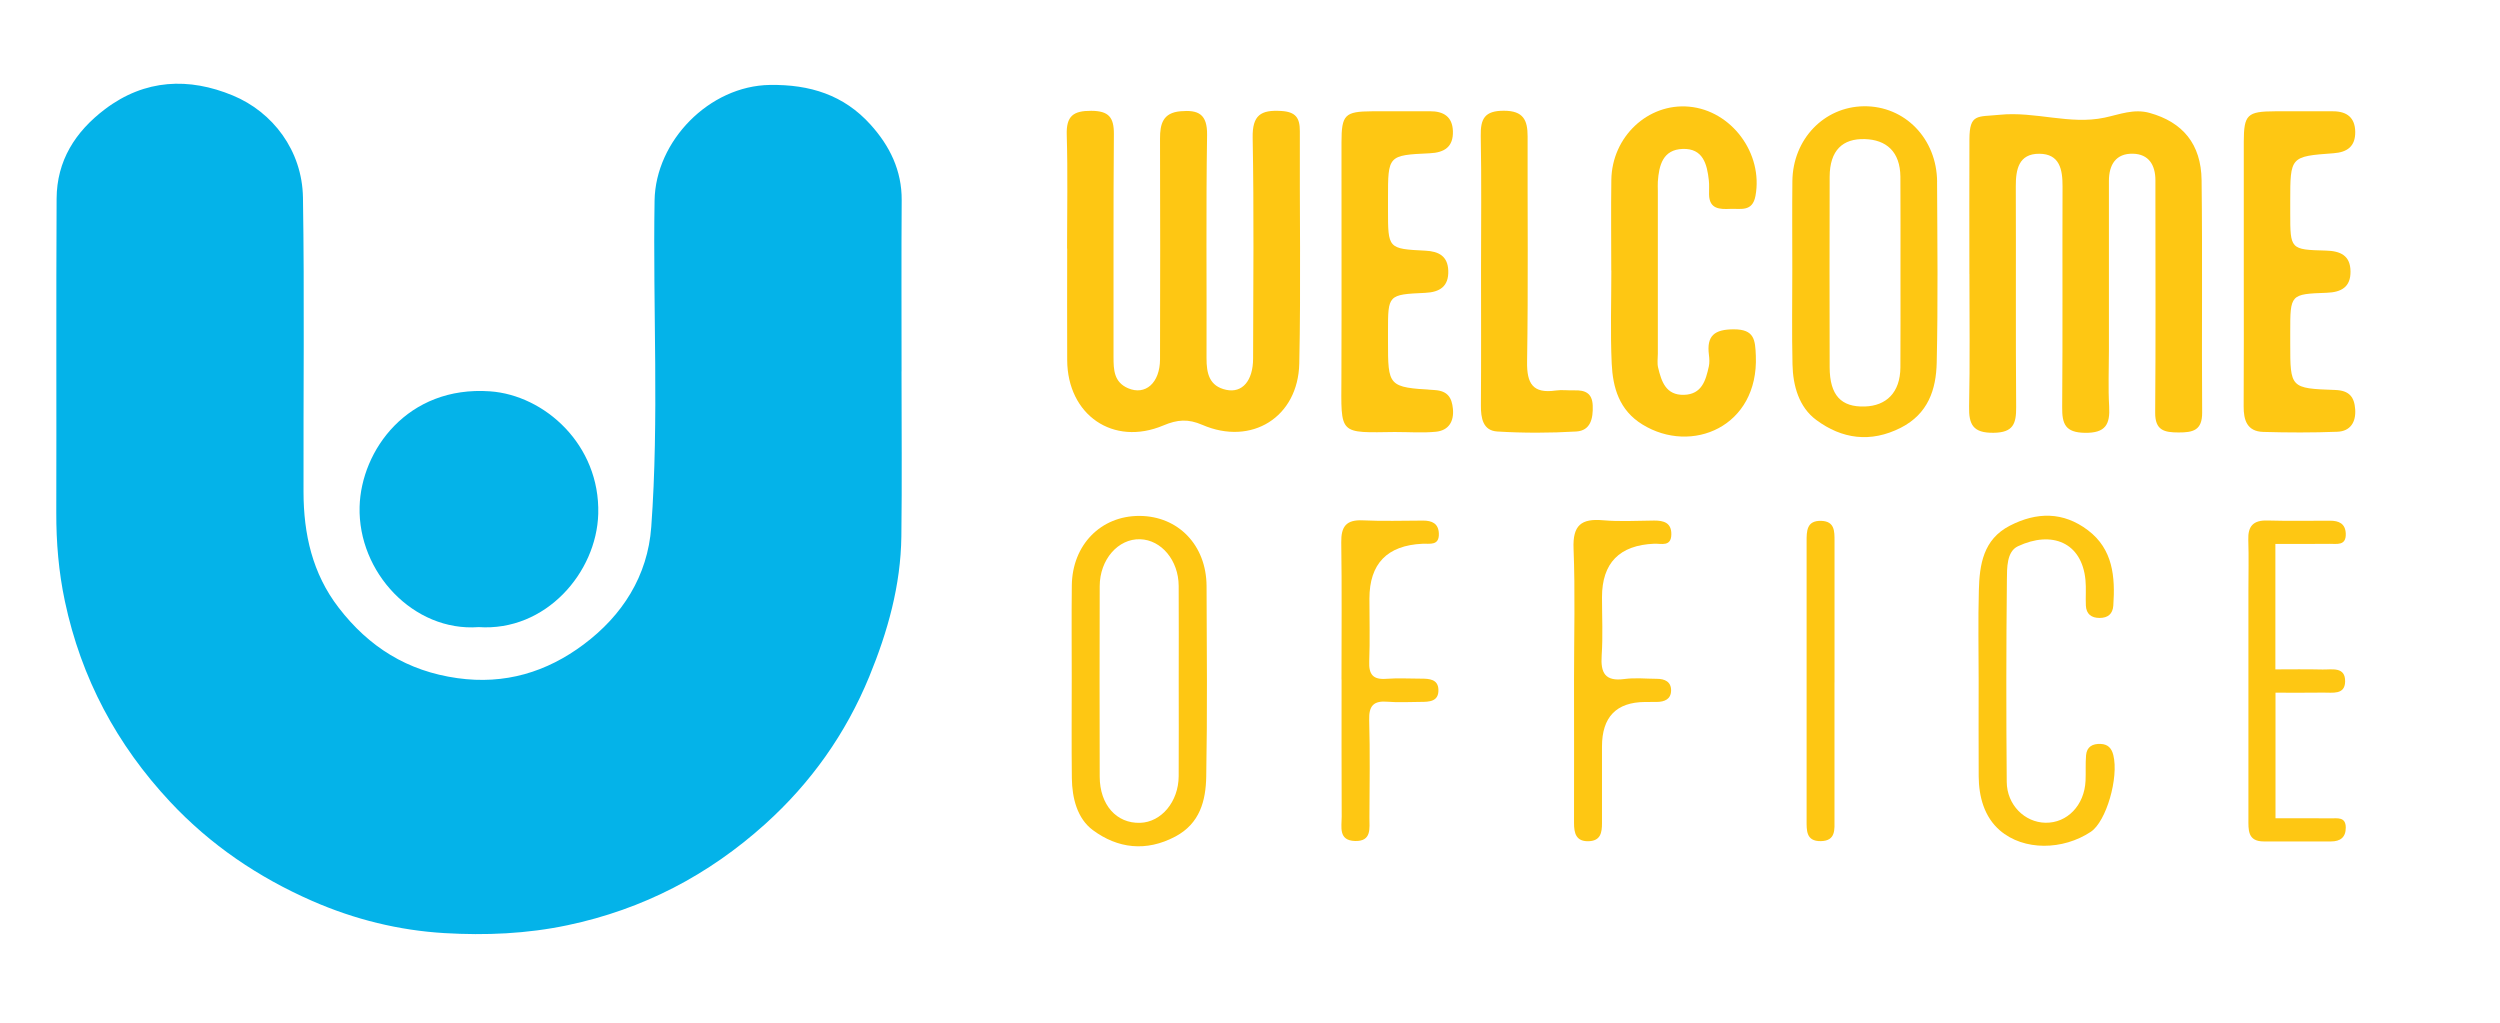 <?xml version="1.0" encoding="UTF-8"?>
<svg xmlns="http://www.w3.org/2000/svg" id="Layer_1" viewBox="0 0 625.83 256">
  <defs>
    <style>.cls-1{fill:#04b3e9;}.cls-2{fill:#fec713;}</style>
  </defs>
  <path class="cls-1" d="m225.68,92.96c0,13.78.14,27.56-.04,41.34-.16,12.23-3.4,23.78-8.03,35.06-5.88,14.31-14.61,26.6-26.01,36.88-14.2,12.81-30.62,21.39-49.52,25.37-10.23,2.16-20.49,2.58-30.75,1.98-11.45-.67-22.59-3.42-33.18-8.06-13.49-5.91-25.46-14.01-35.54-24.79-13.39-14.32-22.28-30.96-26.37-50.24-1.56-7.37-2.17-14.7-2.15-22.18.07-26.19-.06-52.39.08-78.58.05-9.49,4.64-16.76,12.13-22.42,10.01-7.56,21.03-7.96,31.98-3.42,10,4.14,17.37,13.77,17.56,25.55.39,24.57.08,49.16.14,73.74.02,10.49,2.21,20.37,8.79,28.92,7.58,9.86,17.19,15.89,29.73,17.65,11.91,1.68,22.38-1.53,31.61-8.44,9.68-7.24,16.03-17.11,16.92-29.41,1.98-27.22.38-54.5.83-81.75.25-14.85,13.68-28.69,28.89-28.9,10.01-.14,18.47,2.5,25.17,9.93,4.81,5.33,7.85,11.47,7.8,18.93-.1,14.28-.03,28.55-.03,42.83Z"></path>
  <path class="cls-1" d="m119.75,156.99c-16.2,1.17-30.17-13.71-29.73-30.14.37-14.06,11.95-30.34,32.64-28.89,13.67.96,27.57,13.38,27.1,30.67-.4,14.63-13.11,29.53-30,28.35Z"></path>
  <path class="cls-2" d="m493,68.59c0-11.24-.04-22.49.01-33.73.03-6.49,2.02-5.56,7.5-6.12,8.99-.92,17.61,2.56,26.33.71,3.77-.8,7.33-2.29,11.29-1.18,8.25,2.3,12.89,7.76,13,16.85.24,19.38,0,38.77.14,58.16.03,4.48-2.31,4.98-5.88,4.98-3.58,0-5.92-.5-5.88-4.98.15-17.83.06-35.67.06-53.5,0-1.55,0-3.1,0-4.65,0-3.81-1.66-6.56-5.62-6.65-4.3-.1-6.02,2.77-6.02,6.83,0,14.15,0,28.3,0,42.45,0,4.65-.21,9.32.06,13.95.26,4.53-.89,6.71-6.06,6.64-4.92-.07-5.74-2.21-5.7-6.42.15-18.41.02-36.83.09-55.25.02-4.27-.72-8.18-5.84-8.19-5.11-.01-5.88,3.88-5.86,8.16.07,18.42-.05,36.83.09,55.25.03,4.17-.72,6.39-5.67,6.44-5.13.06-6.21-2.05-6.11-6.6.23-11.04.08-22.1.08-33.15Z"></path>
  <path class="cls-2" d="m267.12,62.22c0-9.5.2-19-.08-28.49-.14-4.69,1.65-6.01,6.12-5.99,4.35.02,5.71,1.58,5.68,5.83-.16,18.61-.05,37.22-.09,55.83,0,3.21.12,6.26,3.62,7.78,4.35,1.88,8-1.31,8.02-7.22.06-18.42.05-36.83,0-55.25-.01-3.71.73-6.48,5.13-6.86,4.46-.39,6.73.68,6.65,5.96-.29,18.61-.07,37.22-.14,55.83-.01,3.81.67,7.05,4.95,7.95,4.02.85,6.7-2.29,6.71-7.86.04-18.42.23-36.84-.11-55.24-.11-5.7,2.06-7.03,7.17-6.71,3.6.22,4.65,1.72,4.64,5.06-.08,19.38.27,38.78-.14,58.15-.29,13.45-11.95,20.69-24.26,15.37-3.58-1.55-6.25-1.34-9.76.14-12.56,5.3-24.01-2.62-24.08-16.35-.05-9.3,0-18.61,0-27.91Z"></path>
  <path class="cls-2" d="m484.92,45.53c-.06-10.83-8.08-19.04-18.32-18.93-9.99.13-17.8,8.25-17.91,18.75-.08,7.35-.02,14.71-.02,22.07,0,7.94-.13,15.88.05,23.82.11,5.36,1.64,10.71,5.95,13.89,6.38,4.74,13.57,5.81,21.18,1.94,6.83-3.49,8.81-9.56,8.97-16.24.34-15.1.16-30.21.09-45.31Zm-9.19,46.42c-.03,6.38-3.59,9.64-8.9,9.81-5.91.19-8.78-2.77-8.81-9.81-.05-15.89-.03-31.79,0-47.68.02-6.67,3.29-9.62,8.81-9.45,5.31.16,8.85,3.08,8.9,9.45.05,7.94.02,15.89.02,23.85s.03,15.89-.02,23.83Z"></path>
  <path class="cls-2" d="m403.35,67.72c0-7.57-.09-15.13.02-22.7.16-10.81,9.18-19.24,19.45-18.32,10.66.96,18.6,11.74,16.63,22.34-.76,4.09-3.75,3.13-6.31,3.25-2.64.12-5.25.07-5.31-3.63-.02-1.16.08-2.34-.05-3.49-.44-4.06-1.44-8.05-6.53-7.89-4.98.16-5.96,4.09-6.24,8.2-.05.77,0,1.55,0,2.33,0,13.58,0,27.16,0,40.74,0,1.16-.2,2.38.07,3.48.83,3.48,1.95,6.93,6.47,6.81,4.48-.12,5.45-3.61,6.22-7.09.21-.93.15-1.95.03-2.9-.62-4.81,1.37-6.41,6.24-6.41,5.17,0,5.34,2.67,5.5,6.62.72,17.74-16.06,24.82-28.41,17.19-5.79-3.57-7.39-9.19-7.67-15.24-.35-7.74-.09-15.52-.09-23.28Z"></path>
  <path class="cls-2" d="m561.69,68c0-10.84-.02-21.69,0-32.53.02-6.78.86-7.58,7.81-7.61,4.84-.02,9.68,0,14.52,0,3.48,0,5.53,1.58,5.57,5.16.04,3.56-1.92,5.09-5.42,5.34-10.85.79-10.85.85-10.85,12.05v2.9c0,9.1,0,9.19,8.93,9.42,3.61.1,6.11,1.2,6.16,5.19.05,3.94-2.29,5.24-5.97,5.37-9.12.32-9.12.41-9.12,9.82v2.9c0,11.09,0,11.23,11.24,11.61,3.58.12,4.81,1.79,5.02,4.86.22,3.18-1.21,5.47-4.45,5.6-6.19.24-12.39.22-18.58.04-4.01-.12-4.92-2.91-4.89-6.43.07-11.23.03-22.46.03-33.69Z"></path>
  <path class="cls-2" d="m349.57,108.14c-14.65.19-13.82.9-13.77-13.82.07-19.56,0-39.11.02-58.67,0-6.93.83-7.75,7.63-7.79,4.84-.03,9.68.02,14.52-.01,3.42-.02,5.63,1.38,5.74,4.99.12,3.9-2.08,5.36-5.81,5.53-10.45.48-10.44.56-10.44,11.29,0,.97,0,1.94,0,2.9,0,9.66,0,9.73,9.34,10.19,3.4.16,5.63,1.39,5.75,5.01.13,3.9-2.06,5.38-5.79,5.55-9.3.42-9.3.5-9.3,9.64v2.32c0,11.53,0,11.66,11.65,12.37,3.36.2,4.33,1.97,4.6,4.68.31,3.14-1.03,5.44-4.27,5.76-3.26.32-6.58.07-9.87.07Z"></path>
  <path class="cls-2" d="m268.29,169.82c0-7.76-.07-15.52.02-23.27.11-10.14,7.27-17.44,16.94-17.4,9.69.04,16.74,7.32,16.79,17.54.07,15.9.21,31.81-.08,47.7-.11,6.01-1.56,11.74-7.73,15.02-7.32,3.89-14.45,2.99-20.66-1.61-3.89-2.88-5.19-7.99-5.25-12.97-.1-8.34-.03-16.68-.03-25.02Zm26.78.66c0-7.95.04-15.9-.01-23.84-.04-6.36-4.33-11.49-9.65-11.65-5.51-.17-10.11,5.09-10.12,11.75-.04,15.9-.05,31.79,0,47.69.02,7.06,4.22,11.74,10.13,11.55,5.31-.17,9.6-5.29,9.64-11.66.05-7.95.01-15.9.01-23.84Z"></path>
  <path class="cls-2" d="m370.75,67.17c0-11.05.14-22.1-.07-33.14-.08-4.31.97-6.32,5.8-6.31,4.87,0,5.94,2.36,5.93,6.42-.04,18.8.17,37.6-.13,56.4-.09,5.52,1.45,8.03,7.16,7.22,1.52-.22,3.1.01,4.65-.04,2.68-.09,4.5.65,4.62,3.8.12,3.22-.52,6.29-4.13,6.5-6.56.39-13.19.4-19.75,0-3.61-.22-4.13-3.34-4.11-6.53.08-11.43.03-22.87.03-34.3Z"></path>
  <path class="cls-2" d="m495.32,170.48c0-7.57-.16-15.14.05-22.7.17-6.46,1.09-12.74,7.75-16.18,6.75-3.48,13.39-3.53,19.55,1.13,6.3,4.76,6.85,11.69,6.36,18.86-.15,2.12-1.37,3.1-3.44,3.1-2.06,0-3.33-.98-3.43-3.1-.1-2.13.1-4.28-.1-6.4-.9-9.42-8.42-12.44-16.92-8.44-2.81,1.33-2.72,5.42-2.75,8.36-.18,16.88-.18,33.75-.04,50.63.05,5.75,4.48,10.12,9.69,10.22,5.45.1,9.76-4.37,10.04-10.5.1-2.13-.05-4.27.13-6.4.18-2.14,1.65-2.92,3.66-2.83,1.79.08,2.72,1.03,3.16,2.79,1.41,5.65-1.76,16.64-5.64,19.21-6.96,4.62-16.75,4.82-22.75-.35-3.89-3.36-5.28-8.38-5.31-13.57-.05-7.95-.01-15.91-.01-23.86Z"></path>
  <path class="cls-2" d="m569.6,136.13v31.44c3.77,0,7.79-.07,11.81.03,2.37.05,5.74-.79,5.65,3.05-.08,3.34-3.17,2.7-5.4,2.73-4.03.06-8.07.02-12.03.02v31.44c4.61,0,9.23-.03,13.85.02,1.65.02,3.74-.44,3.74,2.32,0,2.46-1.39,3.45-3.68,3.46-5.62,0-11.24.01-16.86,0-4.09-.01-3.83-2.95-3.83-5.72,0-18.99,0-37.98,0-56.97,0-4.26.11-8.53-.03-12.79-.12-3.45,1.25-4.96,4.78-4.86,5.23.15,10.46.05,15.69.05,2.21,0,3.83.72,3.93,3.22.12,3.14-2.25,2.54-4.08,2.57-4.44.06-8.87.02-13.55.02Z"></path>
  <path class="cls-2" d="m335.82,170.11c0-11.45.11-22.9-.06-34.34-.06-3.95,1.23-5.7,5.36-5.51,5.03.24,10.09.07,15.13.06,2.21,0,3.84.71,3.94,3.22.12,3.14-2.25,2.5-4.08,2.58q-13.3.61-13.3,13.75c0,5.24.15,10.48-.05,15.71-.13,3.25.94,4.61,4.29,4.35,2.89-.22,5.82-.04,8.73-.04,2.04,0,4.21.15,4.3,2.74.11,3.03-2.31,3.08-4.53,3.08-2.72,0-5.45.19-8.14-.04-3.53-.31-4.77.97-4.66,4.58.23,8.14.1,16.3.06,24.44-.01,2.64.62,5.96-3.6,5.84-4.22-.12-3.33-3.53-3.34-6.09-.06-11.45-.03-22.89-.03-34.34Z"></path>
  <path class="cls-2" d="m394.03,169.9c0-10.86.31-21.74-.12-32.59-.23-5.83,1.93-7.55,7.38-7.07,4.24.37,8.53.1,12.8.07,2.39-.01,4.33.54,4.3,3.44-.03,3.2-2.54,2.29-4.27,2.36q-13.09.54-13.09,13.4c0,4.85.25,9.72-.08,14.55-.3,4.39.84,6.57,5.69,5.92,2.67-.36,5.42-.06,8.14-.05,1.98,0,3.57.74,3.55,2.92-.02,2.18-1.64,2.86-3.61,2.87-.97,0-1.94,0-2.91.01q-10.78.07-10.78,11.14c0,6.4-.02,12.81,0,19.21,0,2.32-.33,4.37-3.25,4.5-3.24.14-3.76-1.97-3.75-4.59.03-12.03.01-24.06,0-36.09Z"></path>
  <path class="cls-2" d="m459.23,170.83c0,11.42,0,22.84,0,34.26,0,2.51.38,5.4-3.4,5.47-3.76.07-3.58-2.72-3.58-5.3,0-23.23,0-46.45,0-69.68,0-2.64-.02-5.32,3.7-5.19,3.34.12,3.29,2.61,3.29,5.02,0,11.81,0,23.61,0,35.42Z"></path>
</svg>
